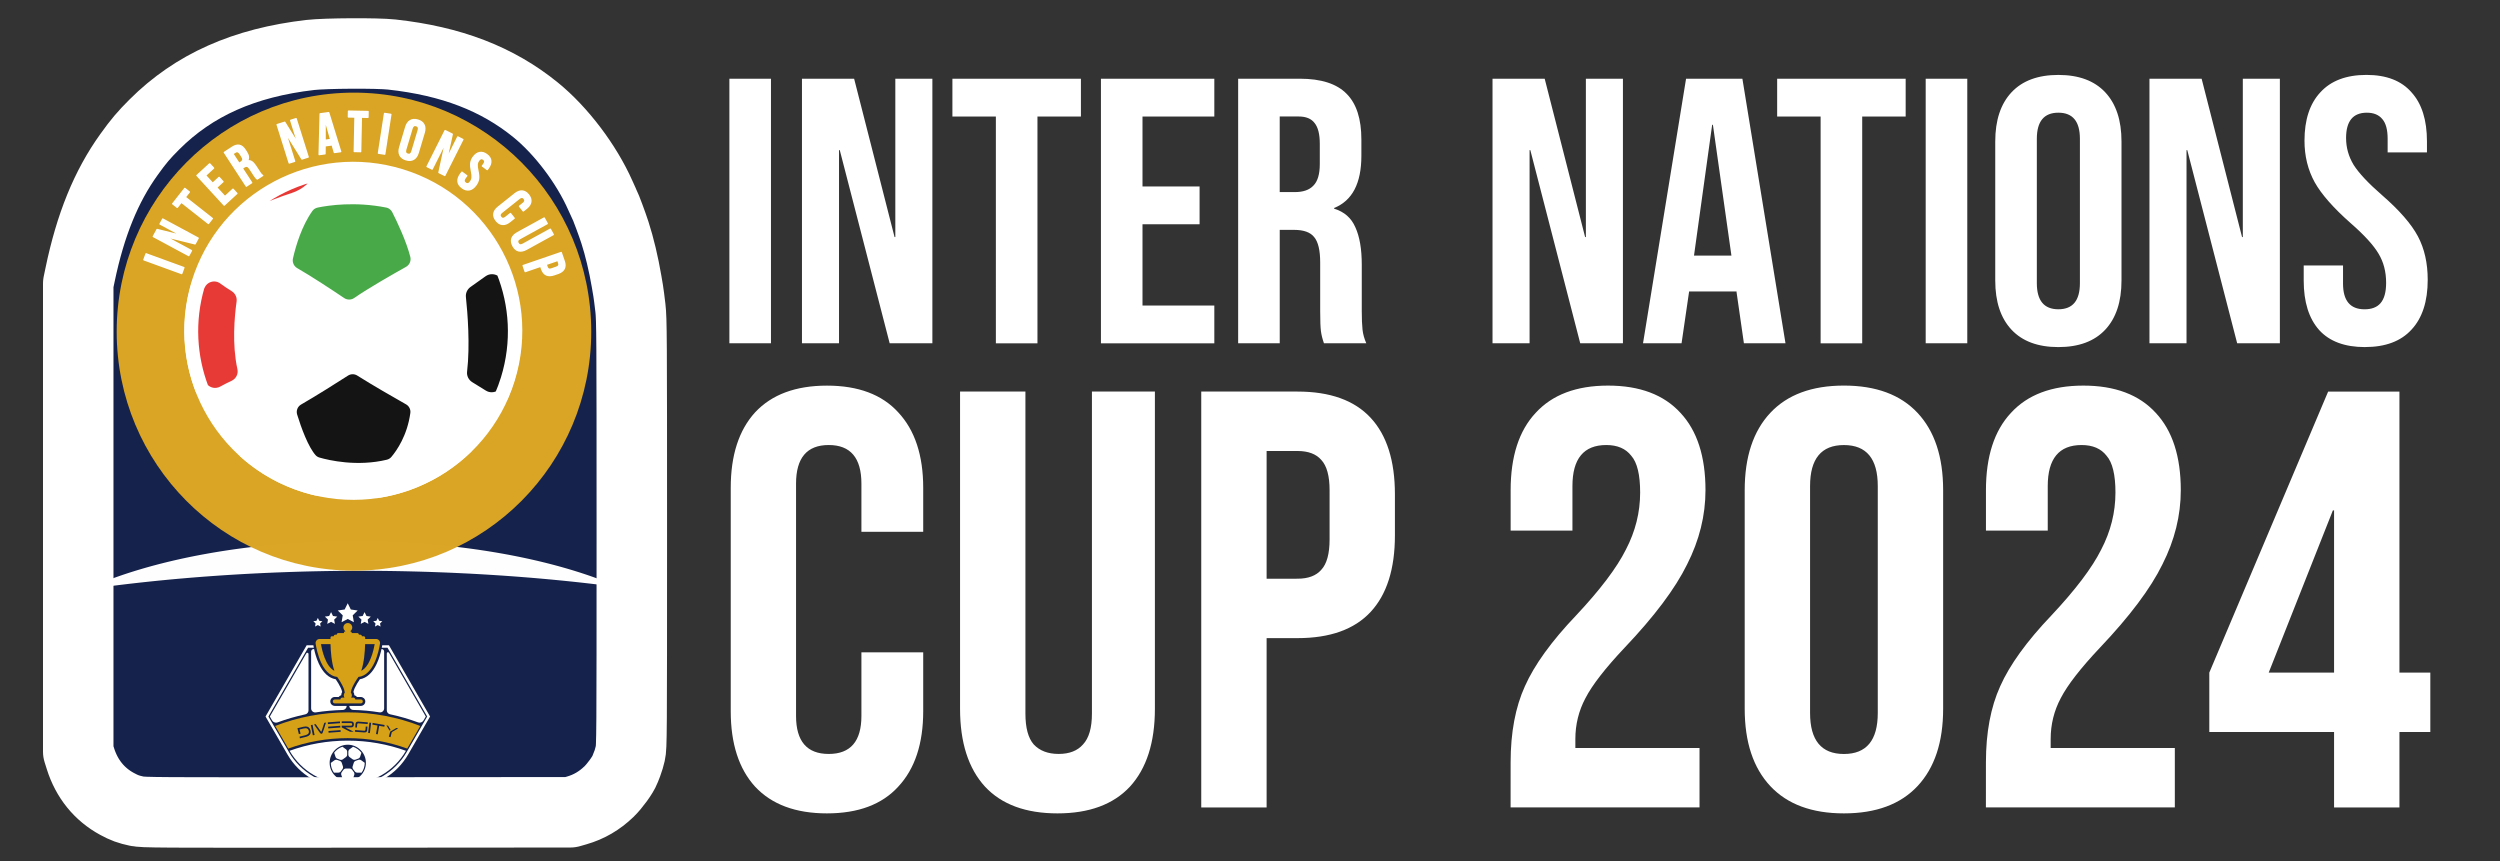 <?xml version="1.0" encoding="UTF-8"?>
<svg width="406.28" height="140" preserveAspectRatio="xMidYMid" version="1.0" viewBox="0 0 304.71 105" xmlns="http://www.w3.org/2000/svg" zoomAndPan="magnify">
 <rect x="0" y="0" width="304.71" height="105" fill="#333333" stroke="none"/>
 <defs>
  <clipPath id="clipPath10">
   <path transform="translate(-172.08 -191.01)" d="m0 0h612v792h-612z"/>
  </clipPath>
  <clipPath id="clipPath12">
   <path transform="translate(-164.12 -194.94)" d="m0 0h612v792h-612z"/>
  </clipPath>
  <clipPath id="clipPath14">
   <path transform="translate(-91.994 -105.94)" d="m0 0h612v792h-612z"/>
  </clipPath>
  <clipPath id="clipPath16">
   <path transform="translate(-90.958 -107.73)" d="m0 0h612v792h-612z"/>
  </clipPath>
  <clipPath id="clipPath20">
   <path transform="translate(-146.27 -149.31)" d="m0 0h612v792h-612z"/>
  </clipPath>
  <clipPath id="clipPath22">
   <path transform="translate(-113.14 -136.9)" d="m0 0h612v792h-612z"/>
  </clipPath>
  <clipPath id="clipPath24">
   <path transform="translate(-170.35 -184.48)" d="m0 0h612v792h-612z"/>
  </clipPath>
  <clipPath id="clipPath26">
   <path transform="translate(-105.46 -184.5)" d="m0 0h612v792h-612z"/>
  </clipPath>
  <clipPath id="clipPath39-0">
   <path transform="translate(-333.16 -301.62)" d="m0 500h500v-500h-500z"/>
  </clipPath>
  <clipPath id="clipPath41-3">
   <path transform="translate(-218.53 -357.53)" d="m0 500h500v-500h-500z"/>
  </clipPath>
  <clipPath id="clipPath43-0">
   <path transform="translate(-286.09 -357.57)" d="m0 500h500v-500h-500z"/>
  </clipPath>
  <clipPath id="clipPath45-2">
   <path transform="translate(-187.85 -388.17)" d="m0 500h500v-500h-500z"/>
  </clipPath>
  <clipPath id="clipPath47-1">
   <path transform="translate(-326.05 -362.7)" d="m0 500h500v-500h-500z"/>
  </clipPath>
  <clipPath id="clipPath49-7">
   <path transform="translate(-217.57 -407.99)" d="m0 500h500v-500h-500z"/>
  </clipPath>
  <clipPath id="clipPath51-2">
   <path transform="translate(-280.01 -263.38)" d="m0 500h500v-500h-500z"/>
  </clipPath>
  <clipPath id="clipPath53-2">
   <path transform="translate(-333.16 -301.62)" d="m0 500h500v-500h-500z"/>
  </clipPath>
  <clipPath id="clipPath55-7">
   <path transform="translate(-164.85 -310.95)" d="m0 500h500v-500h-500z"/>
  </clipPath>
 </defs>
 <g transform="matrix(2.835 0 0 2.835 -312.14 -109.01)">
  <path d="m115.99 73.327c-0.37-0.08-0.537-0.141-0.855-0.313-0.761-0.411-1.303-1.08-1.574-1.944l-0.095-0.302v-20.125l0.079-0.378c0.447-2.148 1.119-3.8 2.103-5.169 0.41-0.571 0.633-0.835 1.092-1.293 1.697-1.696 3.86-2.66 6.703-2.988 0.662-0.076 2.872-0.088 3.503-0.019 2.558 0.281 4.538 1.042 6.182 2.378 1.101 0.894 2.186 2.328 2.782 3.673 0.08 0.179 0.16 0.355 0.178 0.391 0.066 0.125 0.33 0.833 0.451 1.208 0.198 0.612 0.375 1.357 0.503 2.11 0.018 0.104 0.048 0.282 0.067 0.395 0.019 0.113 0.063 0.446 0.096 0.738 0.057 0.496 0.061 1.152 0.061 9.702 3e-5 8.806-3e-3 9.18-0.064 9.444-0.035 0.151-0.091 0.344-0.125 0.429-0.034 0.085-0.082 0.208-0.107 0.273-0.085 0.224-0.434 0.706-0.687 0.95-0.409 0.393-0.861 0.657-1.387 0.808l-0.275 0.079-9.169 0.007c-8.799 0.007-9.181 0.004-9.461-0.056z" fill="#15224c" stroke="#fff" stroke-linejoin="round" stroke-width="3.03" style="paint-order:markers stroke fill"/>
  <g transform="matrix(.04 0 0 .04 167.24 41.194)">
   <g fill="#fff">
    <path d="m-1054.7 579.82 3.308 6.704 7.397 1.075-5.353 5.217 1.265 7.371-6.617-3.48-6.617 3.48 1.264-7.371-5.355-5.217 7.399-1.075z"/>
    <path d="m-1072.6 589.34 2.057 4.165 4.597 0.668-3.328 3.244 0.785 4.577-4.112-2.163-4.112 2.163 0.785-4.577-3.325-3.244 4.595-0.668z"/>
    <path d="m-1086.8 595.62 1.503 3.045 3.359 0.488-2.431 2.371 0.573 3.344-3.004-1.58-3.004 1.58 0.573-3.344-2.433-2.371 3.36-0.488z"/>
    <path d="m-1036.6 589.34-2.057 4.165-4.595 0.668 3.325 3.244-0.785 4.577 4.112-2.163 4.112 2.163-0.785-4.577 3.328-3.244-4.597-0.668z"/>
    <path d="m-1022.4 595.62-1.503 3.045-3.361 0.488 2.433 2.371-0.573 3.344 3.004-1.58 3.005 1.58-0.575-3.344 2.433-2.371-3.361-0.488z"/>
    <path transform="matrix(1.333 0 0 -1.333 -1010.4 624.97)" d="m0 0h-5.406c-0.104-0.606-0.226-1.275-0.373-2.007h4.622l32.011-55.447-16.527-28.623c-9.582-16.598-27.292-26.824-46.458-26.824h-2.081c-19.164 0-36.874 10.226-46.457 26.824l-16.526 28.623 32.012 55.447h4.621c-0.147 0.732-0.269 1.401-0.374 2.007h-5.405l-33.17-57.454 17.684-30.63c9.583-16.597 27.292-26.823 46.458-26.823h4.397c19.166 0 36.875 10.226 46.458 26.823l17.684 30.63z" clip-path="url(#clipPath10)"/>
   </g>
   <path transform="matrix(1.333 0 0 -1.333 -1021 619.73)" d="m0 0c-0.616 0.721-1.515 1.133-2.465 1.133h-8.767c-5e-3 0.403-0.01 0.758-0.016 1.059-0.013 0.64-0.535 1.151-1.178 1.151h-1.424c-0.017 0.69-0.58 1.245-1.275 1.245h-1.16c0 0.011 3e-3 0.022 3e-3 0.035 0 0.706-0.572 1.278-1.278 1.278h-4.511c0.012 0.062 0.021 0.124 0.021 0.189 0 0.677-0.549 1.227-1.226 1.227h-0.144c1.066 0.617 1.783 1.769 1.783 3.091 0 1.973-1.599 3.574-3.574 3.574-1.973 0-3.575-1.601-3.575-3.574 0-1.322 0.719-2.474 1.786-3.091h-0.145c-0.677 0-1.225-0.55-1.225-1.227 0-0.065 8e-3 -0.127 0.018-0.189h-4.509c-0.704 0-1.277-0.572-1.277-1.278 0-0.013 4e-3 -0.024 4e-3 -0.035h-1.163c-0.693 0-1.255-0.555-1.273-1.245h-1.425c-0.641 0-1.165-0.511-1.178-1.151-5e-3 -0.301-0.012-0.656-0.015-1.059h-8.769c-0.949 0-1.847-0.412-2.463-1.131-0.617-0.721-0.886-1.669-0.74-2.604 0.95-6.104 4.959-25.536 17.406-26.88 0.126-0.199 0.25-0.4 0.382-0.589 0.848-1.22 1.678-2.459 2.418-3.772 1.61-2.851 2.993-5.377 3.309-8.246-0.524-0.582-0.846-1.349-0.846-2.196 0-0.677 0.205-1.307 0.558-1.829h-1.698c-0.854 0-1.544-0.676-1.583-1.52h-4.507c-0.878 0-1.589-0.711-1.589-1.59 0-0.876 0.711-1.589 1.589-1.589h21.022c0.877 0 1.587 0.713 1.587 1.589 0 0.879-0.71 1.59-1.587 1.59h-4.509c-0.037 0.844-0.727 1.52-1.581 1.52h-1.698c0.352 0.522 0.557 1.152 0.557 1.829 0 0.847-0.321 1.614-0.848 2.196 0.319 2.869 1.702 5.395 3.311 8.246 0.741 1.313 1.571 2.552 2.418 3.772 0.132 0.189 0.257 0.39 0.382 0.589 12.449 1.344 16.456 20.776 17.407 26.879 0.147 0.935-0.124 1.884-0.74 2.603m-46.891-3.011h7.735c0.147-5.897 0.79-14.757 3.118-21.534-7.08 3.517-10.013 16.764-10.853 21.534m32.508-21.534c2.327 6.777 2.97 15.637 3.117 21.534h7.736c-0.84-4.77-3.774-18.017-10.853-21.534" clip-path="url(#clipPath12)" fill="#d6a116"/>
   <path transform="matrix(1.333 0 0 -1.333 -1117.2 738.4)" d="m46.919 8.192c-16.462 0-32.26-2.896-46.919-8.193 9.583-16.598 27.292-26.823 46.458-26.823h0.923c19.164 0 36.875 10.225 46.456 26.823-14.657 5.297-30.455 8.193-46.917 8.193zm0-3.287c8.063 0 14.622-6.561 14.622-14.624s-6.559-14.622-14.622-14.622-14.622 6.559-14.622 14.622 6.559 14.624 14.622 14.624zm-4.279-1.633c-2.695-0.891-5.024-2.595-6.689-4.824l1.059-3.259c0.24-0.738 0.806-1.324 1.538-1.588l2.133-0.772c0.785-0.286 1.662-0.161 2.338 0.33l2.389 1.736c0.652 0.474 1.037 1.23 1.037 2.036v2.292c0 0.806-0.385 1.564-1.037 2.038zm8.556 0-2.769-2.011c-0.651-0.474-1.037-1.232-1.037-2.038v-2.292c0-0.806 0.386-1.562 1.037-2.036l2.354-1.71c0.682-0.495 1.565-0.618 2.356-0.325l2.254 0.836c0.722 0.268 1.282 0.85 1.52 1.582l1.012 3.114c-1.668 2.257-4.01 3.982-6.728 4.879zm5.123-10.422c-0.307 0.005-0.616-0.046-0.913-0.155l-2.114-0.785c-0.723-0.266-1.282-0.85-1.519-1.582l-0.924-2.843c-0.251-0.772-0.112-1.62 0.371-2.275l1.356-1.831c0.475-0.642 1.225-1.021 2.024-1.021h3.456c1.598 2.239 2.542 4.973 2.542 7.925 0 0.01-0.003 0.018-0.003 0.026l-2.834 2.061c-0.424 0.309-0.93 0.472-1.441 0.48zm-18.769-0.07c-0.507-0.01-1.008-0.174-1.431-0.482l-2.877-2.089c0.016-2.914 0.948-5.61 2.521-7.825h3.548c0.806 0 1.562 0.383 2.035 1.036l1.294 1.775c0.476 0.652 0.609 1.493 0.359 2.262l-0.918 2.829c-0.24 0.737-0.808 1.325-1.538 1.588l-2.086 0.756c-0.294 0.107-0.601 0.157-0.905 0.151zm7.9-7.091c-0.804 0-1.562-0.382-2.035-1.033l-1.339-1.838c-0.474-0.653-0.608-1.493-0.36-2.26l1.08-3.316c1.3-0.412 2.688-0.636 4.123-0.636 1.451 0 2.847 0.228 4.159 0.647l1.081 3.325c0.253 0.774 0.114 1.622-0.371 2.278l-1.345 1.813c-0.475 0.642-1.225 1.02-2.023 1.02z" clip-path="url(#clipPath14)" fill="#fff"/>
   <path transform="matrix(1.333 0 0 -1.333 -1118.6 736.01)" d="m47.954 29.181c-20.629 0-40.353-3.877-58.487-10.939l10.532-18.242c14.964 5.437 31.114 8.401 47.955 8.401 16.843 0 32.992-2.964 47.956-8.401l10.532 18.242c-18.131 7.062-37.857 10.939-58.488 10.939zm2.483-7.238c1.631 1e-3 2.448-0.697 2.449-2.096l-0.013-0.715c0-1.38-0.809-2.069-2.433-2.07l-4.477-0.003 6.829-3.492-2.937-0.003-6.773 3.494v1.4h6.154l1.315 0.003c0.615 0 0.926 0.348 0.929 1.043-5e-3 0.704-0.314 1.055-0.93 1.053h-0.951l-6.519-0.003 0.012 1.384 4.897 0.002zm-8.795-0.076 0.105-1.393-9.763-0.737-0.104 1.395zm14.856-0.13c0.096-0.002 0.194-0.007 0.296-0.015l2.443-0.189 4.881-0.371-0.092-1.381-6.498 0.495-0.949 0.072c-0.613 0.046-0.95-0.28-1.008-0.981l-0.193-2.433-1.38 0.105 0.158 2.062 0.04 0.713c0.101 1.307 0.867 1.949 2.303 1.922zm8.927-0.797 1.387-0.171-1.033-8.316-1.389 0.174zm-35.008-0.003-2.42-7.422c-0.171-0.519-0.316-0.873-0.435-1.055-0.174-0.271-0.422-0.45-0.738-0.536-0.324-0.011-0.613 0.092-0.867 0.303-0.173 0.148-0.416 0.439-0.727 0.873l-4.496 6.384 1.371 0.205 4.074-5.739c0.174-0.242 0.305-0.358 0.397-0.343 0.092 0.013 0.186 0.161 0.28 0.444l2.178 6.68zm37.616-0.24 9.646-1.676-0.239-1.378-4.134 0.718-1.194-6.875-1.365 0.236 1.194 6.876-4.147 0.722zm-48.46-1.506 1.619-8.221-1.373-0.271-1.62 8.221zm59.574-0.469 1.367-0.352 1.988-3.387-0.851-0.502zm-37.255-0.34 0.107-1.396-9.748-0.738-0.105 1.396zm-27.851-0.558c2.033 0.002 3.312-1.056 3.835-3.179 0.669-2.716-0.578-4.462-3.744-5.238l-4.746-1.163-0.337 1.359 4.755 1.172c2.263 0.558 3.17 1.742 2.725 3.552-0.447 1.81-1.801 2.434-4.069 1.871l-2.697-0.656-0.693-0.171 0.832-3.382-1.358-0.334-0.916 3.722-0.252 1.017 4.78 1.179c0.688 0.167 1.316 0.251 1.885 0.252zm48.417-0.042 1.395-0.105-0.158-2.064-0.038-0.712c-0.108-1.396-0.975-2.032-2.603-1.906l-2.439 0.185-4.882 0.374 0.092 1.381 6.498-0.497 0.949-0.073c0.614-0.045 0.947 0.284 1 0.99zm24.775-1.143 1.381-0.356-5.111-3.015-1.043-4.05-1.355 0.349 1.055 4.061zm-45.076-1.746 0.104-1.395-9.748-0.735-0.105 1.393z" clip-path="url(#clipPath16)" fill="#d6a116"/>
   <g fill="#fff">
    <path transform="matrix(1.333 0 0 -1.333 -1044.8 680.57)" d="m0 0h3.027c1.914 0 3.587-1.441 3.714-3.35 0.142-2.092-1.523-3.839-3.585-3.839h-9.288c0-1.77 1.414-3.211 3.182-3.251 7.331-0.165 13.96-0.813 21.113-1.935 1.981-0.311 3.772 1.206 3.772 3.21v45.745c0 1.167-0.944 2.111-2.11 2.111-0.733-3.38-1.926-7.676-3.801-11.731-3.433-7.425-8.024-11.682-13.658-12.672-0.714-1.031-1.528-2.242-2.232-3.488-1.504-2.666-2.56-4.65-2.953-6.746 0.477-0.795 0.738-1.702 0.751-2.639 0.848-0.209 1.578-0.72 2.068-1.415" clip-path="url(#clipPath20)"/>
    <path transform="matrix(1.333 0 0 -1.333 -1089 697.12)" d="m0 0c6.936 1.098 14.593 1.747 21.695 1.947 1.762 0.049 3.166 1.486 3.166 3.25v0.027h-9.467c-1.912 0-3.585 1.44-3.712 3.348-0.141 2.094 1.521 3.843 3.586 3.843h3.155c0.49 0.695 1.22 1.206 2.068 1.415 0.013 0.935 0.274 1.844 0.751 2.639-0.393 2.096-1.449 4.08-2.953 6.744-0.704 1.248-1.518 2.459-2.234 3.49-5.632 0.99-10.223 5.247-13.657 12.67-1.874 4.057-3.067 8.353-3.8 11.733h-0.266c-1.166 0-2.112-0.944-2.112-2.11v-45.785c0-2.007 1.799-3.524 3.78-3.211" clip-path="url(#clipPath22)"/>
    <path transform="matrix(1.333 0 0 -1.333 -1012.7 633.67)" d="m0 0v-45.934c0-1.533 1.07-2.861 2.571-3.177 7.684-1.629 15.244-3.812 22.648-6.554 1.654-0.612 3.509 0.055 4.392 1.585l1.822 3.154-29.673 51.397c-0.483 0.836-1.76 0.493-1.76-0.471" clip-path="url(#clipPath24)"/>
    <path transform="matrix(1.333 0 0 -1.333 -1099.2 633.66)" d="m0 0-29.408-50.937 1.821-3.156c0.884-1.528 2.737-2.196 4.393-1.583 7.32 2.711 14.793 4.874 22.388 6.498 1.498 0.319 2.565 1.644 2.565 3.177v45.53c0 0.964-1.277 1.306-1.759 0.471" clip-path="url(#clipPath26)"/>
   </g>
  </g>
  <g fill-opacity=".996">
   <path d="m125.22 61.71a15.255 5.92 0 0 0-11.441 2.086 26.23 7.395 0 0 1 11.602-0.805 26.23 7.395 0 0 1 11.336 0.706 15.255 5.92 0 0 0-11.496-1.987z" fill="#fff" style="paint-order:markers stroke fill"/>
   <ellipse cx="125.32" cy="52.71" rx="10.201" ry="10.276" fill="#dba626" style="paint-order:markers stroke fill"/>
   <ellipse transform="rotate(92.724)" cx="46.716" cy="-127.68" rx="7.765" ry="7.822" display="none" fill="#f00" opacity=".6" style="paint-order:markers stroke fill"/>
   <path d="m116.29 49.62 0.093-0.255 1.624 0.592-0.093 0.255zm0.405-1.001 0.162-0.3 1.036 0.258 2e-3 -0.004-0.911-0.491 0.115-0.213 1.522 0.82-0.132 0.246-1.265-0.312-2e-3 0.004 1.111 0.599-0.115 0.213zm1.204-1.476-0.176 0.223-0.194-0.153 0.519-0.66 0.194 0.153-0.176 0.223 1.165 0.916-0.168 0.214zm0.673-1.147 0.545-0.501 0.167 0.182-0.345 0.318 0.309 0.336 0.274-0.252 0.167 0.182-0.274 0.252 0.359 0.391 0.345-0.318 0.167 0.182-0.545 0.501zm1.177-0.992 0.337-0.22q0.176-0.114 0.311-0.084 0.133 0.028 0.244 0.198l0.058 0.089q0.147 0.226 0.037 0.383l3e-3 0.004q0.099-0.029 0.182 0.026 0.085 0.054 0.169 0.182l0.166 0.255q0.04 0.062 0.07 0.099 0.028 0.035 0.069 0.061l-0.232 0.151q-0.035-0.027-0.06-0.055-0.024-0.028-0.077-0.109l-0.172-0.265q-0.065-0.099-0.123-0.117-0.057-0.019-0.135 0.032l-0.079 0.051 0.404 0.621-0.228 0.148zm0.715 0.419q0.068-0.044 0.079-0.101 0.012-0.058-0.042-0.141l-0.073-0.112q-0.051-0.079-0.103-0.095-0.05-0.018-0.11 0.021l-0.103 0.067 0.269 0.414zm1.555-1.613 0.325-0.102 0.563 0.907 5e-3 -0.002-0.311-0.987 0.231-0.073 0.519 1.649-0.266 0.084-0.69-1.106-5e-3 0.002 0.379 1.204-0.231 0.073zm1.85-0.464 0.364-0.05 0.515 1.674-0.269 0.037-0.096-0.333 6.8e-4 0.005-0.306 0.042-3e-3 0.342-0.25 0.034zm0.452 1.104-0.237-0.83-5e-3 6.76e-4 -4.6e-4 0.863zm1.045-0.966-0.284-0.006 5e-3 -0.247 0.839 0.017-5e-3 0.247-0.284-0.006-0.03 1.481-0.272-0.006zm1.271-0.155 0.268 0.041-0.263 1.708-0.268-0.041zm0.923 1.991q-0.192-0.057-0.261-0.197t-0.01-0.338l0.26-0.871q0.059-0.199 0.194-0.277 0.134-0.078 0.326-0.021 0.192 0.057 0.261 0.197t0.01 0.338l-0.26 0.871q-0.059 0.199-0.194 0.277-0.134 0.078-0.326 0.021zm0.071-0.237q0.135 0.04 0.184-0.123l0.27-0.904q0.049-0.163-0.086-0.204-0.135-0.04-0.184 0.123l-0.27 0.904q-0.049 0.163 0.086 0.204zm1.609-1.016 0.305 0.153-0.228 1.043 4e-3 0.002 0.464-0.925 0.216 0.109-0.776 1.545-0.249-0.125 0.275-1.274-4e-3 -0.002-0.566 1.128-0.216-0.109zm0.727 2.454q-0.159-0.117-0.174-0.267-0.014-0.152 0.111-0.32l0.059-0.079 0.207 0.153-0.07 0.095q-0.1 0.135 0.013 0.219 0.056 0.041 0.107 0.03 0.055-0.012 0.109-0.085 0.065-0.087 0.073-0.182 0.01-0.097-0.028-0.269-0.047-0.219-0.03-0.354 0.018-0.137 0.108-0.258 0.122-0.165 0.271-0.193 0.151-0.03 0.31 0.088 0.157 0.116 0.169 0.266 0.015 0.15-0.109 0.318l-0.043 0.058-0.207-0.153 0.053-0.071q0.053-0.071 0.049-0.124-3e-3 -0.054-0.057-0.094-0.109-0.081-0.208 0.052-0.056 0.075-0.065 0.17-7e-3 0.096 0.032 0.269 0.049 0.22 0.029 0.356t-0.117 0.267q-0.126 0.171-0.279 0.199-0.151 0.03-0.312-0.089zm1.468 1.416q-0.122-0.153-0.099-0.303 0.024-0.148 0.182-0.275l0.726-0.579q0.158-0.126 0.308-0.116 0.152 0.012 0.273 0.164t0.098 0.301q-0.022 0.15-0.181 0.277l-0.143 0.114-0.16-0.201 0.156-0.125q0.125-0.1 0.041-0.206-0.085-0.106-0.21-0.006l-0.755 0.602q-0.124 0.099-0.039 0.205 0.085 0.106 0.208 0.008l0.207-0.165 0.16 0.201-0.191 0.152q-0.158 0.126-0.31 0.114-0.15-0.01-0.272-0.162zm0.724 1.088q-0.095-0.173-0.048-0.318 0.05-0.146 0.233-0.247l1.155-0.635 0.131 0.238-1.173 0.645q-0.078 0.043-0.096 0.092-0.017 0.051 0.015 0.11 0.032 0.058 0.083 0.07 0.052 0.013 0.13-0.029l1.173-0.645 0.126 0.229-1.155 0.635q-0.184 0.101-0.333 0.065-0.147-0.037-0.243-0.21zm2.071 0.283 0.13 0.378q0.066 0.191-4e-3 0.323-0.07 0.131-0.268 0.199l-0.161 0.055q-0.198 0.068-0.334 0.008t-0.202-0.252l-0.042-0.121-0.666 0.229-0.088-0.257zm-0.605 0.631q0.022 0.063 0.067 0.081 0.046 0.021 0.13-0.008l0.194-0.067q0.084-0.029 0.108-0.074 0.025-0.042 3e-3 -0.105l-0.042-0.121-0.502 0.173z" fill="#fff" stroke="#fff" stroke-linejoin="round" stroke-width=".06" style="paint-order:markers stroke fill" aria-label="INTER NATIONS CUP"/>
  </g>
  <g transform="matrix(.989 0 0 .989 106.37 39.151)" stroke="#fff" stroke-linejoin="round" stroke-width="7.376" style="paint-order:markers stroke fill">
   <path transform="matrix(0 .081 .081 0 17.055 20.409)" d="m0 0c-14.151-45.926-62.854-71.684-108.78-57.533s-71.685 62.853-57.533 108.78c14.15 45.926 62.853 71.685 108.78 57.534s71.684-62.854 57.533-108.78" clip-path="url(#clipPath39-0)" fill="#fff" style="paint-order:markers stroke fill"/>
   <path transform="matrix(0 .081 .081 0 21.568 11.155)" d="m0 0c4.033-7.215 11.389-20.103 16.51-27.5 1.985-2.869 1.993-6.663 0.045-9.557-4.278-6.356-11.554-17.351-15.906-24.946-1.862-3.251-5.636-4.874-9.289-4.038-6.969 1.596-18.186 4.915-26.767 11.039-1.71 1.22-2.85 3.073-3.272 5.129-1.274 6.206-3.416 20.855 4e-3 38.147 0.5 2.528 2.162 4.678 4.459 5.846 5.332 2.711 15.689 7.644 24.684 9.965 3.737 0.964 7.649-0.716 9.532-4.085" clip-path="url(#clipPath41-3)" fill="#48a948" fill-opacity=".996" style="paint-order:markers stroke fill"/>
   <path transform="matrix(0 .081 .081 0 21.572 16.61)" d="m0 0c-3.627-6.405-10.328-18.093-15.357-26.025-1.73-2.727-1.708-6.211 0.036-8.928 3.811-5.936 10.56-16.587 15.448-25.057 1.934-3.352 5.929-4.916 9.627-3.778 7.092 2.185 18.119 6.113 23.247 10.731 1.124 1.013 1.902 2.344 2.32 3.798 1.529 5.309 5.24 21.09 1.198 37.959-0.414 1.725-1.358 3.279-2.713 4.423-3.72 3.138-12.424 9.245-25.498 11.023-3.353 0.456-6.641-1.202-8.308-4.146" clip-path="url(#clipPath43-0)" fill="#141414" style="paint-order:markers stroke fill"/>
   <path transform="matrix(0 .081 .081 0 24.042 8.678)" d="m0 0c-9.432-9.607-16.771-21.548-21.008-35.302-0.043-0.138-0.082-0.278-0.122-0.417 2.243 3.319 5.626 7.843 8.452 9.587 0 0 5.087 16.498 12.678 26.132" clip-path="url(#clipPath45-2)" fill="#48a948" fill-opacity=".996" style="paint-order:markers stroke fill"/>
   <path transform="matrix(0 .081 .081 0 21.986 19.835)" d="M 0,0 C 4.983,-3.918 8.078,-13.671 9.783,-21.079 6.856,-3.683 -1.318,12.461 -13.557,25.111 -5.669,14.791 0,0 0,0" clip-path="url(#clipPath47-1)" fill="#131313" fill-opacity=".996" style="paint-order:markers stroke fill"/>
   <path transform="matrix(0 .081 .081 0 25.642 11.078)" d="m0 0c-2.513-3.215-2.813-7.901-0.253-11.503l5.762-8.109c2.011-2.829 5.382-4.356 8.833-3.99 8.521 0.904 25.331 2.243 39.226 0.629 3.665-0.425 7.235 1.365 9.177 4.502l4.524 7.313c2.007 3.244 1.839 7.177-0.035 10.168-2.962 1.288-6.023 2.431-9.182 3.405-19.836 6.111-40.188 4.773-58.052-2.415" clip-path="url(#clipPath49-7)" fill="#141414" style="paint-order:markers stroke fill"/>
   <path transform="matrix(0 .081 .081 0 13.967 16.118)" d="m0 0c-1.824 3.923-6.102 6.114-10.327 5.183-12.674-2.794-27.094-1.516-35.09-0.398-3.68 0.514-7.281-1.239-9.219-4.409-1.341-2.192-2.673-4.138-3.916-5.823-3.358-4.553-1.836-11.079 3.193-13.673 0.392-0.202 0.783-0.399 1.173-0.592 18.817-5.451 38.033-4.254 55.09 2.242 3.29 2.803 4.268 7.628 2.081 11.577-1.132 2.046-2.136 4.068-2.985 5.893" clip-path="url(#clipPath51-2)" fill="#e73936" style="paint-order:markers stroke fill"/>
   <path transform="matrix(0 .081 .081 0 17.055 20.409)" d="m0 0c0.607 1.972 1.137 3.949 1.599 5.928-0.355-0.386-0.709-0.775-1.072-1.141-3.925-3.977-6.871-8.807-8.87-14.025-2.249-5.872-5.543-13.965-9.753-22.947 8.033 9.029 14.305 19.882 18.096 32.185" clip-path="url(#clipPath53-2)" fill="#141414" style="paint-order:markers stroke fill"/>
   <path transform="matrix(0 .081 .081 0 17.808 6.822)" d="m0 0c-0.122 0.05-0.246 0.11-0.369 0.162 3.826-20.177 14.726-38.552 30.823-51.564-6.355 10.532-12.247 23.154-16.301 35.787-2.249 7.01-7.342 12.823-14.153 15.615" clip-path="url(#clipPath55-7)" fill="#e73835" fill-opacity=".996" style="paint-order:markers stroke fill"/>
  </g>
 </g>
 <g transform="matrix(3.174 0 0 3.174 -79.547 -61.609)" fill="#fff">
  <path d="m56.818 50.645q-1.802 0-2.76-1.027-0.935-1.027-0.935-2.897v-8.578q0-1.871 0.935-2.897 0.958-1.027 2.76-1.027t2.738 1.027q0.958 1.027 0.958 2.897v1.688h-2.373v-1.848q0-1.483-1.255-1.483t-1.255 1.483v8.92q0 1.46 1.255 1.46t1.255-1.46v-2.441h2.373v2.259q0 1.871-0.958 2.897-0.935 1.027-2.738 1.027zm8.852 0q-1.825 0-2.783-1.027-0.958-1.05-0.958-2.989v-12.183h2.51v12.365q0 0.821 0.319 1.186 0.342 0.365 0.958 0.365t0.935-0.365q0.342-0.365 0.342-1.186v-12.365h2.418v12.183q0 1.939-0.958 2.989-0.958 1.027-2.783 1.027zm5.521-16.198h3.696q1.871 0 2.806 1.004 0.935 1.004 0.935 2.943v1.574q0 1.939-0.935 2.943t-2.806 1.004h-1.186v6.502h-2.51zm3.696 7.186q0.616 0 0.913-0.342 0.319-0.342 0.319-1.163v-1.894q0-0.821-0.319-1.163-0.297-0.342-0.913-0.342h-1.186v4.905zm8.184 7.05q0-1.711 0.548-2.92 0.548-1.232 1.962-2.715 1.392-1.483 1.916-2.532 0.548-1.05 0.548-2.19 0-1.027-0.342-1.415-0.319-0.411-0.958-0.411-1.3 0-1.3 1.574v1.711h-2.373v-1.551q0-1.939 0.958-2.966 0.958-1.05 2.783-1.05t2.783 1.05q0.958 1.027 0.958 2.966 0 1.46-0.707 2.852-0.684 1.392-2.396 3.194-1.118 1.186-1.506 1.939-0.388 0.73-0.388 1.574v0.342h4.768v2.281h-7.255zm12.799 1.962q-1.848 0-2.829-1.05-0.981-1.05-0.981-2.966v-8.396q0-1.916 0.981-2.966 0.981-1.05 2.829-1.05t2.829 1.05q0.981 1.05 0.981 2.966v8.396q0 1.916-0.981 2.966-0.981 1.05-2.829 1.05zm0-2.281q1.3 0 1.3-1.574v-8.715q0-1.574-1.3-1.574t-1.3 1.574v8.715q0 1.574 1.3 1.574zm5.453 0.319q0-1.711 0.548-2.92 0.548-1.232 1.962-2.715 1.392-1.483 1.916-2.532 0.548-1.05 0.548-2.19 0-1.027-0.342-1.415-0.319-0.411-0.958-0.411-1.3 0-1.3 1.574v1.711h-2.373v-1.551q0-1.939 0.958-2.966 0.958-1.05 2.783-1.05 1.825 0 2.783 1.05 0.958 1.027 0.958 2.966 0 1.46-0.707 2.852-0.684 1.392-2.396 3.194-1.118 1.186-1.506 1.939-0.388 0.73-0.388 1.574v0.342h4.768v2.281h-7.255zm13.369-1.163h-4.791v-2.281l4.563-10.791h2.738v10.791h1.186v2.281h-1.186v2.897h-2.51zm0-2.281v-6.228h-0.046l-2.464 6.228z" stroke-width=".475" style="white-space:pre" aria-label="CUP 2024"/>
  <path d="m53.071 22.433h1.597v10.16h-1.597zm2.787 0h2.003l1.553 6.082h0.029v-6.082h1.423v10.16h-1.64l-1.916-7.417h-0.029v7.417h-1.423zm7.446 1.452h-1.669v-1.452h4.935v1.452h-1.669v8.709h-1.597zm4.035-1.452h4.354v1.452h-2.758v2.685h2.192v1.452h-2.192v3.121h2.758v1.452h-4.354zm5.269 0h2.366c0.823 0 1.423 0.194 1.8 0.581 0.377 0.377 0.566 0.963 0.566 1.756v0.624c0 1.055-0.348 1.722-1.045 2.003v0.029c0.387 0.116 0.658 0.353 0.813 0.711 0.165 0.358 0.247 0.837 0.247 1.437v1.785c0 0.29 0.01 0.527 0.029 0.711 0.019 0.174 0.068 0.348 0.145 0.523h-1.626c-0.058-0.165-0.097-0.319-0.116-0.464s-0.029-0.406-0.029-0.784v-1.858c0-0.464-0.077-0.789-0.232-0.973-0.145-0.184-0.402-0.276-0.769-0.276h-0.552v4.354h-1.597zm2.177 4.354c0.319 0 0.556-0.082 0.711-0.247 0.165-0.165 0.247-0.44 0.247-0.827v-0.784c0-0.368-0.068-0.634-0.203-0.798-0.126-0.165-0.329-0.247-0.61-0.247h-0.726v2.903zm7.591-4.354h2.003l1.553 6.082h0.029v-6.082h1.423v10.16h-1.64l-1.916-7.417h-0.029v7.417h-1.423zm7.432 0h2.163l1.655 10.16h-1.597l-0.29-2.018v0.029h-1.814l-0.29 1.988h-1.48zm1.742 6.793-0.711-5.022h-0.029l-0.697 5.022zm3.425-5.341h-1.669v-1.452h4.935v1.452h-1.669v8.709h-1.597zm4.035-1.452h1.597v10.16h-1.597zm5.095 10.306c-0.784 0-1.384-0.223-1.8-0.668-0.416-0.445-0.624-1.074-0.624-1.887v-5.341c0-0.813 0.208-1.442 0.624-1.887 0.416-0.445 1.016-0.668 1.8-0.668s1.384 0.223 1.8 0.668c0.416 0.445 0.624 1.074 0.624 1.887v5.341c0 0.813-0.208 1.442-0.624 1.887-0.416 0.445-1.016 0.668-1.8 0.668zm0-1.452c0.552 0 0.827-0.334 0.827-1.002v-5.545c0-0.668-0.276-1.002-0.827-1.002s-0.827 0.334-0.827 1.002v5.545c0 0.668 0.276 1.002 0.827 1.002zm3.498-8.854h2.003l1.553 6.082h0.029v-6.082h1.423v10.16h-1.64l-1.916-7.417h-0.029v7.417h-1.423zm8.274 10.306c-0.774 0-1.36-0.218-1.756-0.653-0.397-0.445-0.595-1.079-0.595-1.901v-0.581h1.51v0.697c0 0.658 0.276 0.987 0.827 0.987 0.271 0 0.474-0.077 0.61-0.232 0.145-0.165 0.218-0.426 0.218-0.784 0-0.426-0.097-0.798-0.29-1.118-0.194-0.329-0.552-0.721-1.074-1.176-0.658-0.581-1.118-1.103-1.379-1.568-0.261-0.474-0.392-1.006-0.392-1.597 0-0.803 0.203-1.422 0.61-1.858 0.406-0.445 0.997-0.668 1.771-0.668 0.764 0 1.34 0.223 1.727 0.668 0.397 0.435 0.595 1.064 0.595 1.887v0.421h-1.51v-0.523c0-0.348-0.068-0.6-0.203-0.755-0.135-0.165-0.334-0.247-0.595-0.247-0.532 0-0.798 0.324-0.798 0.973 0 0.368 0.097 0.711 0.29 1.031 0.203 0.319 0.566 0.706 1.089 1.161 0.668 0.581 1.127 1.108 1.379 1.582 0.252 0.474 0.377 1.031 0.377 1.669 0 0.832-0.208 1.471-0.624 1.916-0.406 0.445-1.002 0.668-1.785 0.668z" stroke-width=".302" style="white-space:pre" aria-label="INTER-NATIONS"/>
 </g>
</svg>
